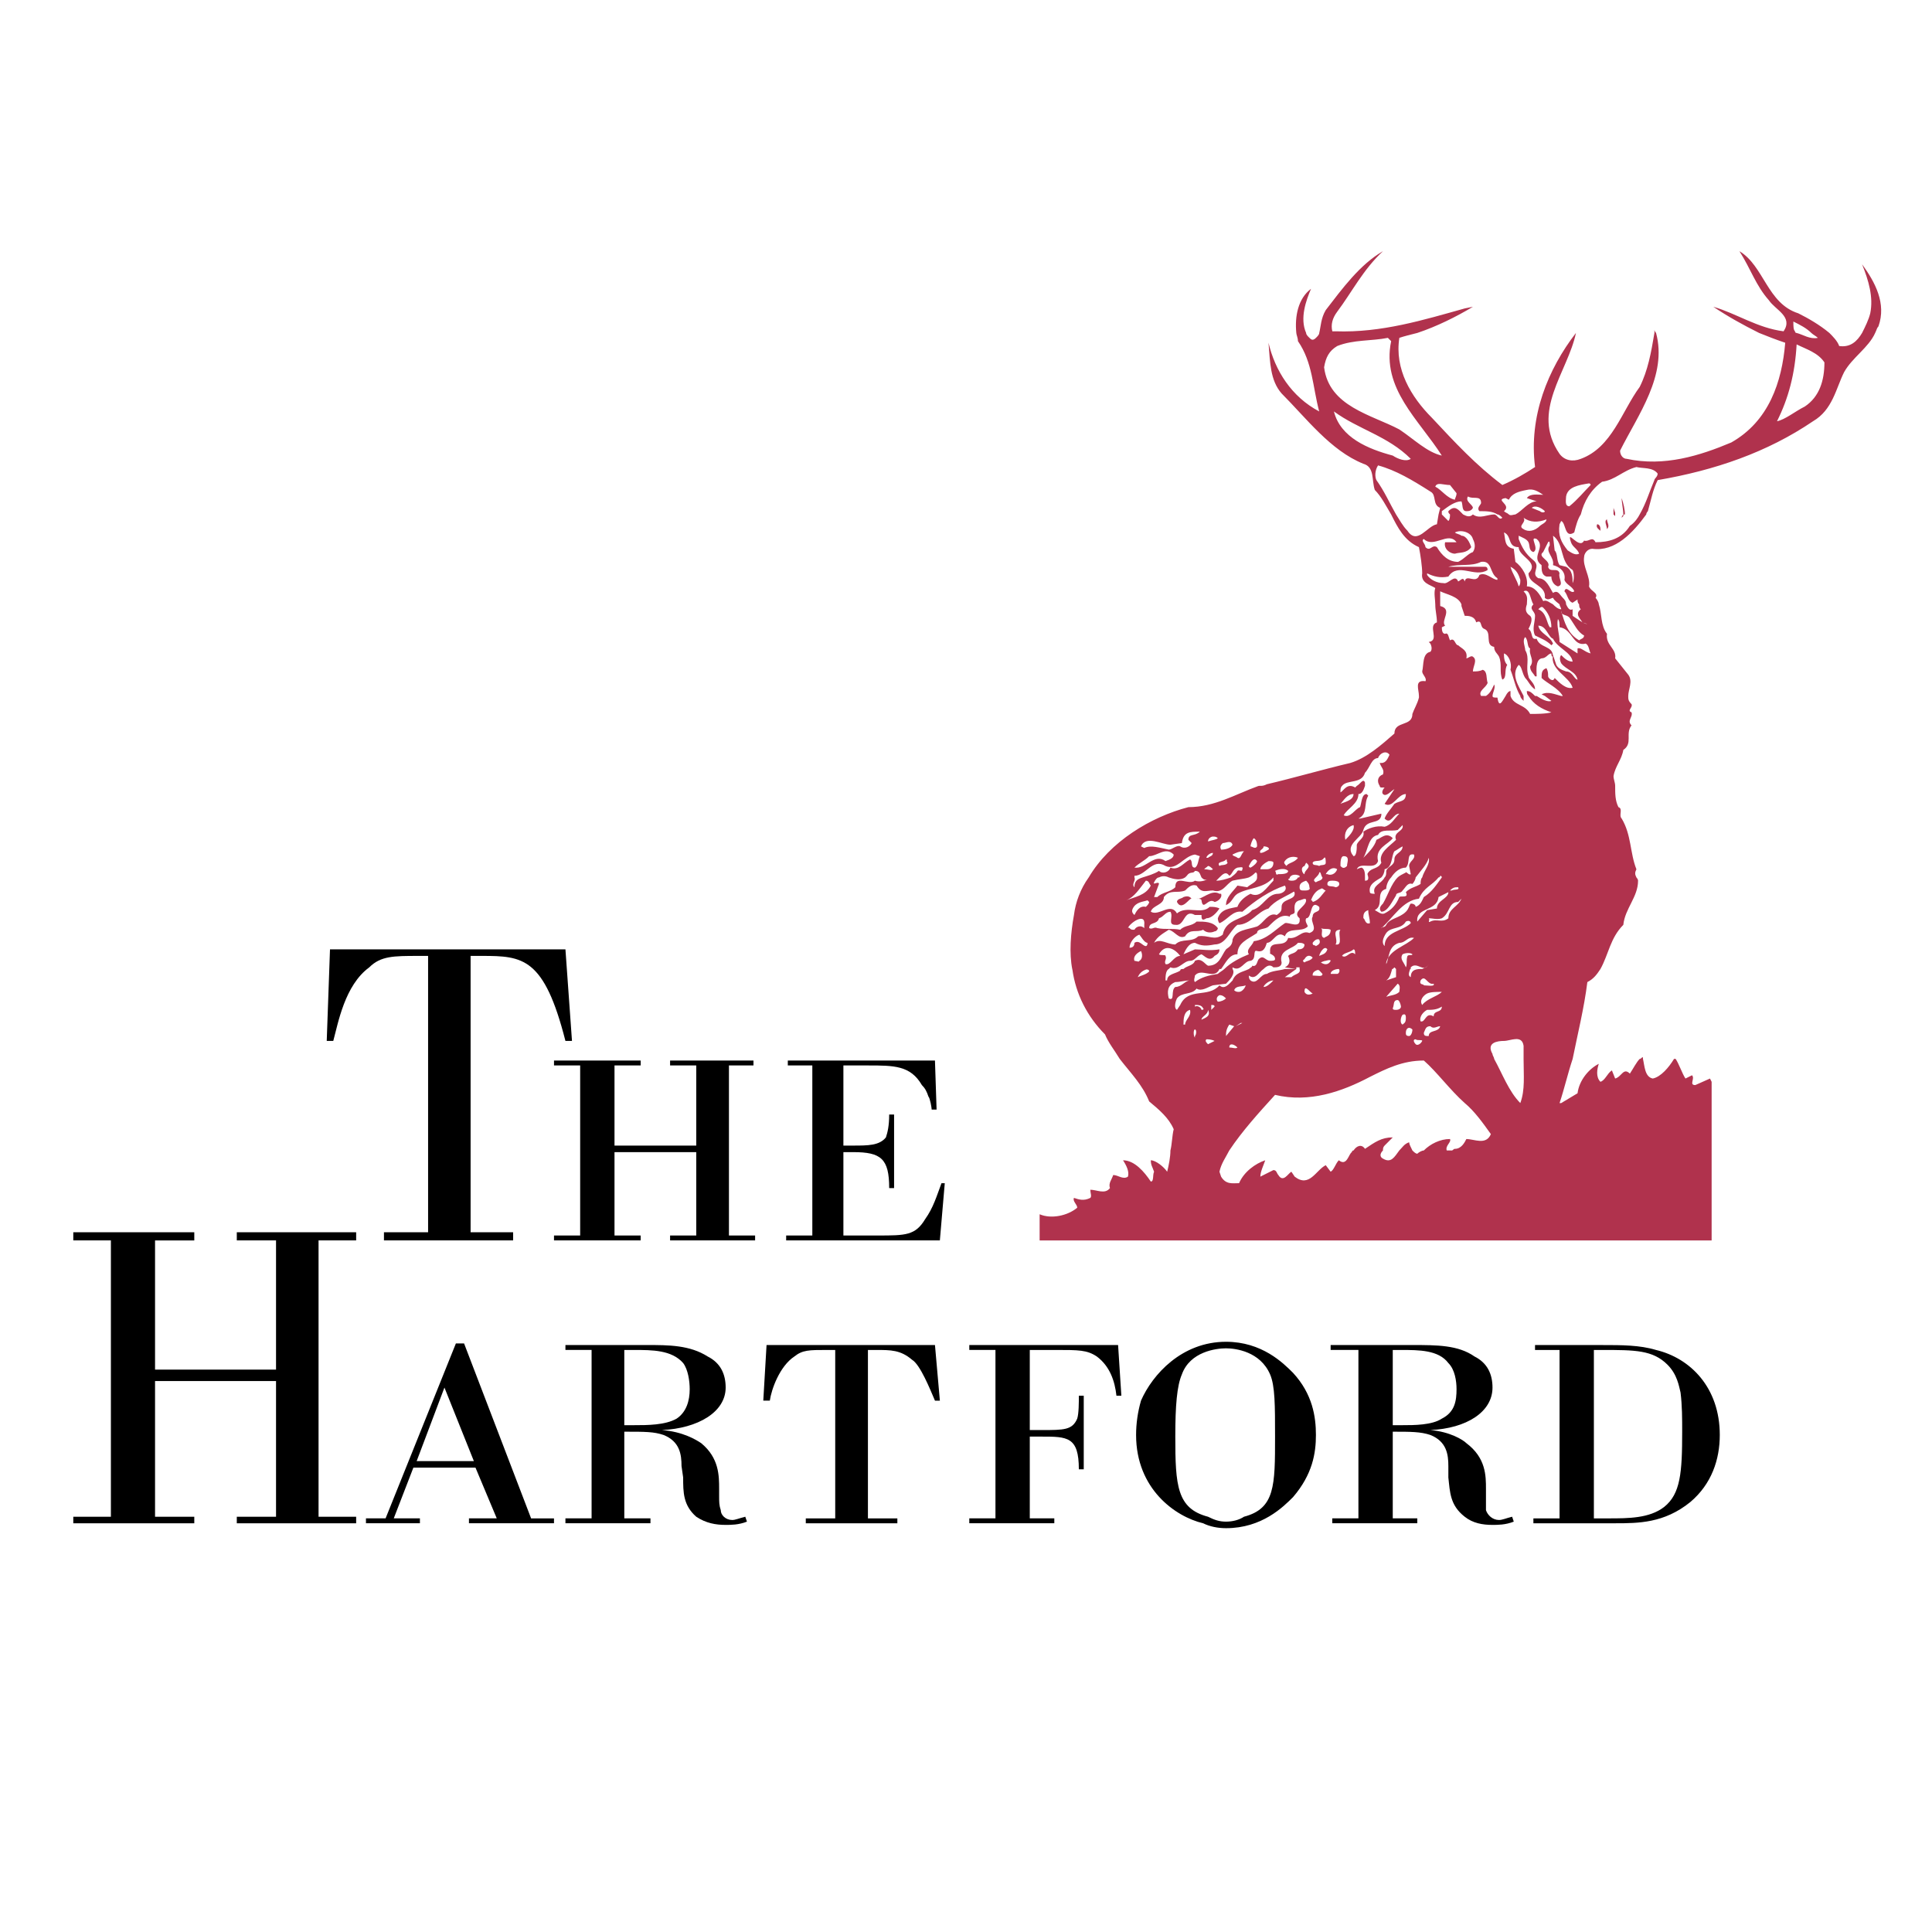 <?xml version="1.0" encoding="utf-8"?>
<!-- Generator: Adobe Illustrator 13.0.0, SVG Export Plug-In . SVG Version: 6.00 Build 14948)  -->
<!DOCTYPE svg PUBLIC "-//W3C//DTD SVG 1.0//EN" "http://www.w3.org/TR/2001/REC-SVG-20010904/DTD/svg10.dtd">
<svg version="1.0" id="Layer_1" xmlns="http://www.w3.org/2000/svg" xmlns:xlink="http://www.w3.org/1999/xlink" x="0px" y="0px"
	 width="192.756px" height="192.756px" viewBox="0 0 192.756 192.756" enable-background="new 0 0 192.756 192.756"
	 xml:space="preserve">
<g>
	<polygon fill-rule="evenodd" clip-rule="evenodd" fill="#FFFFFF" points="0,0 192.756,0 192.756,192.756 0,192.756 0,0 	"/>
	<path fill-rule="evenodd" clip-rule="evenodd" d="M94.26,118.047h-0.327c-0.489,1.305-0.815,2.445-1.631,3.588
		c-0.979,1.631-1.958,1.631-4.731,1.631h-3.425v-8.318h0.979c2.773,0,3.589,0.652,3.589,3.588h0.489v-7.34h-0.489
		c0,1.141-0.163,1.795-0.327,2.283c-0.652,0.816-1.794,0.816-3.262,0.816h-0.979v-7.994h2.447c2.61,0,4.241,0,5.383,1.957
		c0.327,0.326,0.49,0.652,0.653,1.143c0.163,0.162,0.326,1.141,0.326,1.305h0.489l-0.163-4.895H78.6v0.49h2.446v16.965h-2.61v0.49
		h15.334L94.26,118.047L94.26,118.047z M75.337,123.756v-0.49h-2.61v-16.965h2.447v-0.49h-8.319v0.49h2.61v7.994h-8.156v-7.994h2.61
		v-0.49h-8.646v0.49h2.61v16.965h-2.61v0.49h8.646v-0.49h-2.61v-8.318h8.156v8.318h-2.61v0.49H75.337L75.337,123.756z
		 M57.067,103.854l-0.653-9.135h-23.49l-0.326,9.135h0.652c0.489-1.793,1.142-5.547,3.589-7.34c1.142-1.142,2.447-1.142,4.893-1.142
		h0.979v27.568h-4.404v0.816h12.887v-0.816h-4.242V95.371h1.142c4.079,0,6.199,0.163,8.319,8.482H57.067L57.067,103.854z"/>
	<path fill-rule="evenodd" clip-rule="evenodd" d="M93.771,139.742l-0.489-5.547H76.479l-0.326,5.547h0.652
		c0.163-1.143,0.979-3.426,2.447-4.404c0.815-0.652,1.468-0.652,3.263-0.652h0.815v16.803h-2.936v0.488h9.135v-0.488h-2.936v-16.803
		h0.815c1.468,0,2.446,0,3.589,0.979c0.815,0.488,1.794,2.936,2.284,4.078H93.771L93.771,139.742z M74.522,151.814l-0.164-0.49
		c-0.652,0.164-0.979,0.326-1.305,0.326c-0.652,0-1.142-0.488-1.142-0.979c-0.163-0.49-0.163-0.816-0.163-1.469v-0.652
		c0-1.305,0-3.1-1.794-4.568c-0.49-0.326-1.794-1.141-3.916-1.305c3.589-0.162,6.362-1.793,6.362-4.24
		c0-1.307-0.489-2.447-1.794-3.1c-1.794-1.143-3.915-1.143-6.036-1.143h-8.156v0.49h2.61v16.803h-2.61v0.488h8.483v-0.488h-2.61
		v-8.646c2.12,0,2.936,0,3.915,0.326c1.631,0.652,1.794,1.957,1.794,3.1l0.163,1.141c0,1.469,0,2.773,1.305,3.916
		c0.979,0.652,1.958,0.816,2.937,0.816C72.89,152.141,73.706,152.141,74.522,151.814L74.522,151.814z M55.272,151.977v-0.488h-2.284
		L46.3,134.033h-0.815l-7.015,17.455h-1.958v0.488h5.383v-0.488h-2.61l1.957-5.059h6.199l2.121,5.059h-2.774v0.488H55.272
		L55.272,151.977z M35.534,151.977v-0.652h-3.752v-27.568h3.752v-0.816H23.625v0.816h3.915v12.887H15.469v-12.887h3.915v-0.816
		H7.312v0.816h3.752v27.568H7.312v0.652h12.072v-0.652h-3.915v-13.539h12.071v13.539h-3.915v0.652H35.534L35.534,151.977z
		 M68.812,138.6c0,1.143-0.326,2.285-1.305,2.938c-1.142,0.652-2.937,0.652-4.242,0.652h-0.979v-7.504h0.979
		c1.794,0,3.752,0,4.894,1.305C68.648,136.643,68.812,137.785,68.812,138.6L68.812,138.6z M47.279,145.777h-5.71l2.773-7.34
		L47.279,145.777L47.279,145.777z"/>
	<path fill-rule="evenodd" clip-rule="evenodd" d="M171.583,143.168c0-4.73-2.937-7.668-6.362-8.482
		c-1.631-0.49-3.426-0.49-5.383-0.49h-6.688v0.49h2.447v16.803h-2.61v0.488h8.156c2.284,0,4.895,0,7.504-2.121
		C170.768,148.062,171.583,145.615,171.583,143.168L171.583,143.168z M151.029,151.814l-0.164-0.49
		c-0.652,0.164-0.979,0.326-1.305,0.326c-0.652,0-1.143-0.488-1.305-0.979c0-0.49,0-0.816,0-1.469v-0.652c0-1.305,0-3.1-1.958-4.568
		c-0.326-0.326-1.631-1.141-3.589-1.305c3.589-0.162,6.199-1.793,6.199-4.24c0-1.307-0.49-2.447-1.794-3.1
		c-1.632-1.143-3.753-1.143-6.199-1.143h-8.156v0.49h2.772v16.803h-2.609v0.488h8.482v-0.488h-2.447v-8.646
		c1.795,0,2.773,0,3.752,0.326c1.632,0.652,1.795,1.957,1.795,3.1v1.141c0.163,1.469,0.163,2.773,1.631,3.916
		c0.815,0.652,1.794,0.816,2.773,0.816C149.397,152.141,150.213,152.141,151.029,151.814L151.029,151.814z M131.29,143.168
		c0-1.795-0.326-4.078-2.283-6.199c-0.979-0.979-3.1-3.1-6.688-3.1c-4.404,0-7.341,3.262-8.482,5.873
		c-0.327,1.143-0.489,2.283-0.489,3.426c0,5.383,3.914,8.156,6.688,8.809c0.652,0.326,1.469,0.49,2.284,0.49
		c3.589,0,5.709-2.121,6.688-3.1C130.964,147.084,131.29,144.963,131.29,143.168L131.29,143.168z M111.878,139.252l-0.326-5.057
		H96.707v0.49h2.61v16.803h-2.61v0.488h8.482v-0.488h-2.447v-8.158h1.143c2.609,0,3.752,0,3.752,3.264h0.489v-7.342h-0.489
		c0,0.652,0,1.795-0.163,2.285c-0.489,1.141-1.306,1.141-3.589,1.141h-1.143v-7.992h2.61c2.284,0,3.1,0,4.078,0.652
		c1.306,0.979,1.795,2.447,1.958,3.914H111.878L111.878,139.252z M167.831,142.842c0,4.078-0.163,6.199-1.794,7.504
		c-1.469,1.143-3.59,1.143-5.547,1.143h-1.469v-16.803h0.816c3.263,0,5.057,0,6.525,1.467c0.979,0.979,1.142,2.121,1.305,2.773
		C167.831,140.232,167.831,141.537,167.831,142.842L167.831,142.842z M145.319,138.6c0,1.143-0.163,2.285-1.469,2.938
		c-0.979,0.652-2.772,0.652-3.915,0.652h-0.979v-7.504h0.816c1.794,0,3.751,0,4.73,1.305
		C145.156,136.643,145.319,137.785,145.319,138.6L145.319,138.6z M127.212,143.33c0,4.895,0,7.178-3.1,7.994
		c-0.489,0.326-1.142,0.49-1.794,0.49s-1.142-0.164-1.795-0.49c-3.099-0.816-3.263-3.1-3.263-7.994c0-3.098,0.164-5.057,0.653-6.199
		c0.815-2.283,3.425-2.609,4.404-2.609c0.979,0,3.426,0.326,4.404,2.609C127.212,138.273,127.212,140.232,127.212,143.33
		L127.212,143.33z"/>
	<path fill-rule="evenodd" clip-rule="evenodd" fill="#B0324D" d="M114.368,96.72c0.163,0,0.283,0.042,0.283,0.206
		c-0.327,0.326-0.815,0.402-1.143,0.566C113.673,97.166,113.879,96.883,114.368,96.72L114.368,96.72z M130.312,33.219
		c-0.652-1.468,0-3.263,0.49-4.405c-1.306,0.979-1.632,2.773-1.469,4.405c0,0.163,0.163,0.489,0.163,0.816
		c1.468,2.121,1.468,4.567,2.12,7.014l0,0c-2.773-1.468-4.404-4.078-5.057-6.851c0.163,1.958,0.163,3.751,1.306,5.057
		c2.446,2.447,4.894,5.709,8.156,7.015c1.142,0.326,0.815,1.631,1.142,2.61c0.652,0.652,1.142,1.631,1.631,2.446
		c0.652,1.305,1.306,2.61,2.773,3.263c0.163,0.816,0.326,1.958,0.326,2.61c-0.163,0.979,0.815,1.142,1.305,1.468
		c-0.162,0.49,0,1.142,0,1.631c0,0.653,0.163,1.142,0.163,1.794c-0.979,0.326,0.326,1.794-0.815,1.958l0.163,0.163
		c0.163,0.326,0.163,0.652,0,0.816c-0.815,0.163-0.652,1.305-0.815,1.958c0,0.326,0.489,0.652,0.326,0.978
		c-1.142-0.163-0.652,0.816-0.652,1.468v0.164c-0.163,0.651-0.489,1.141-0.652,1.631c0,1.305-1.795,0.653-1.795,1.958
		c-1.305,1.142-2.772,2.447-4.404,2.937c-2.772,0.652-5.546,1.468-8.319,2.121c-0.226,0.112-0.376,0.149-0.555,0.16
		c-0.102,0.004-0.219-0.011-0.314,0.022c-2.264,0.817-4.372,2.102-6.961,2.102c-3.752,0.979-7.83,3.426-9.95,7.015
		c-0.816,1.142-1.306,2.447-1.469,3.752c-0.326,1.794-0.489,3.796-0.163,5.428h0.006c0.335,2.43,1.473,4.697,3.256,6.48
		c0.327,0.816,0.979,1.631,1.469,2.447c1.142,1.469,2.284,2.609,2.937,4.24c0.979,0.816,1.957,1.633,2.447,2.773
		c-0.164,0.652-0.164,1.469-0.327,2.121c0,0.652-0.163,1.469-0.326,2.121c-0.326-0.49-1.142-1.143-1.631-1.143
		c0,0.49,0.163,0.652,0.326,1.143c-0.163,0.326,0,0.979-0.326,0.979c-0.652-0.979-1.632-2.121-2.773-2.121
		c0.326,0.49,0.652,1.143,0.489,1.633c-0.489,0.326-0.979-0.164-1.468-0.164c-0.163,0.49-0.489,0.816-0.326,1.305
		c-0.49,0.652-1.306,0.164-1.958,0.164c0,0.324,0.163,0.652,0,0.814c-0.652,0.326-1.142,0.164-1.631,0
		c-0.163,0.326,0.326,0.652,0.326,0.979c-0.979,0.816-2.609,1.143-3.752,0.654c0,0.814,0,1.793,0,2.609h67.046v-8.973v-6.852
		l-0.164-0.326l-1.467,0.652c-0.653,0,0-0.652-0.327-0.979l-0.652,0.326c-0.326-0.488-0.652-1.469-0.979-1.957h-0.163
		c-0.49,0.814-1.306,1.795-2.121,1.957c-0.815-0.162-0.815-1.305-0.979-1.957v-0.164c-0.158,0-0.164,0.154-0.313,0.164h-0.013
		c-0.326,0.326-0.652,0.979-0.979,1.469c-0.653-0.654-0.816,0.326-1.469,0.488l-0.326-0.814c-0.489,0.326-0.652,0.979-1.142,1.141
		c-0.489-0.488-0.326-1.305-0.163-1.795c-0.979,0.49-1.958,1.633-2.121,2.938l-1.631,0.979h-0.163
		c0.489-1.469,0.815-2.936,1.305-4.404c0.489-2.447,1.142-5.057,1.468-7.668c0.652-0.326,0.979-0.814,1.306-1.304
		c0.815-1.468,0.979-3.1,2.283-4.405c0.163-1.631,1.469-2.773,1.469-4.404c0-0.164-0.163-0.326-0.163-0.326
		c-0.163-0.327-0.163-0.489,0-0.816c-0.652-1.631-0.49-3.425-1.469-5.057c-0.326-0.326,0.163-0.979-0.326-1.142
		c-0.326-0.652-0.326-1.305-0.326-2.121c0-0.326-0.163-0.652-0.163-0.979c0.163-0.979,0.815-1.631,0.979-2.61
		c0.979-0.653,0.163-1.631,0.815-2.447c-0.488-0.489,0.164-0.815,0-1.305c-0.488-0.163,0.164-0.489,0-0.816
		c-0.326-0.325-0.326-0.489-0.326-0.815c0-0.652,0.49-1.468,0-2.121l-1.305-1.631c0.163-0.979-0.979-1.305-0.815-2.447
		c-0.652-0.816-0.489-1.958-0.815-2.937c0-0.163-0.163-0.489-0.326-0.653c0.326-0.489-0.49-0.652-0.652-1.141
		c0.162-0.979-0.653-1.958-0.49-2.937c0-0.327,0.326-0.816,0.816-0.816c2.283,0.327,4.078-1.631,5.383-3.426
		c0-0.163,0.163-0.326,0.163-0.326c0.326-1.142,0.489-2.121,0.979-3.1c5.71-0.978,10.931-2.773,15.498-5.873
		c1.957-1.142,2.283-3.263,3.099-4.894c0.815-1.468,2.447-2.447,3.1-3.915c0.163-0.326,0.163-0.49,0.326-0.653
		c0.816-2.284-0.326-4.404-1.631-6.199c0.652,1.631,1.142,3.263,0.815,4.894c-0.163,0.652-0.489,1.305-0.815,1.958
		c-0.489,0.816-1.143,1.468-2.284,1.305c-0.163-0.489-0.652-0.978-0.979-1.305c-0.979-0.815-2.12-1.468-3.1-1.958
		c-3.099-0.979-3.426-4.731-5.873-6.199c1.143,1.794,1.632,3.426,2.937,4.894c0.653,0.979,2.447,1.631,1.469,3.099
		c-2.61-0.326-4.731-1.794-7.015-2.447c1.468,0.979,2.937,1.795,4.567,2.61c0.816,0.327,1.632,0.652,2.61,0.979
		c-0.326,3.915-1.632,7.83-5.384,9.95c-3.099,1.305-6.688,2.447-10.439,1.631c-0.327,0-0.653-0.326-0.653-0.815
		c1.795-3.588,4.731-7.503,3.589-11.745c-0.163-0.164-0.163-0.326-0.163-0.326s0,0.163,0,0.326
		c-0.326,1.958-0.652,3.752-1.468,5.383c-1.795,2.446-2.773,6.036-5.873,7.177c-0.815,0.327-1.631,0.164-2.12-0.489
		c-2.937-4.242,0.815-8.156,1.632-12.071c-2.774,3.589-4.731,8.319-4.079,13.376c-0.979,0.652-2.12,1.305-3.263,1.794
		c-2.609-1.958-4.73-4.242-7.015-6.688c-2.12-2.121-3.752-4.894-3.263-7.993c0.49-0.163,1.143-0.327,1.795-0.489
		c1.957-0.653,3.915-1.631,5.546-2.61l-0.815,0.164c-4.078,1.141-8.319,2.447-12.887,2.283h-0.326c-0.163-0.652,0-1.305,0.489-1.957
		c1.468-1.958,2.61-4.242,4.567-6.036c-2.284,1.305-4.078,3.752-5.71,5.873c-0.489,0.816-0.489,1.631-0.652,2.284
		c0,0.163-0.163,0.327-0.326,0.489c-0.326,0.327-0.488,0.163-0.652,0C130.475,33.546,130.312,33.382,130.312,33.219L130.312,33.219z
		 M179.087,33.056c-0.163-0.163-0.163-0.489-0.163-0.978c0.652,0.326,1.305,0.652,1.794,1.142c0.164,0.163,0.49,0.327,0.653,0.489
		c-0.816,0.163-1.469-0.327-2.121-0.489h-0.002h-0.005C179.152,33.219,179.087,33.148,179.087,33.056L179.087,33.056z
		 M139.283,51.326c-0.652-1.142-1.142-2.284-1.957-3.426c-0.163-0.326-0.163-0.978,0.163-1.468c1.794,0.49,3.426,1.468,5.22,2.61
		c0.652,0.325,0.163,1.306,0.979,1.631l-0.163,0.652l-0.163,0.979c-0.979,0.163-1.957,2.121-2.936,0.653
		C139.936,52.468,139.609,51.816,139.283,51.326L139.283,51.326z M143.851,51.326c0-0.163,0-0.163,0-0.326
		c0.653-0.489,1.306-0.979,1.958-0.979c0.163,0.327,0,0.979,0.489,0.979c0.163,0,0.489,0,0.652-0.327
		c0-0.326-0.815-0.652-0.489-1.142c0.489,0.327,1.306-0.165,1.306,0.653c0,0.164-0.489,0.489-0.163,0.816
		c0.652,0,1.305,0,1.794,0.326c0.163,0,0.326,0.163,0.489,0.326c-0.326,0.327-0.489-0.326-0.815-0.326c-0.653,0-1.468,0.49-2.121,0
		c-0.326,0.326-0.652,0.163-0.979,0c-0.489-0.489-0.815-0.978-1.468-0.326c0,0.163,0,0.163,0.163,0.326c0,0.163,0,0.49-0.163,0.653
		C144.341,51.816,144.015,51.489,143.851,51.326L143.851,51.326z M150.539,51.326c-0.162-0.163-0.326-0.163-0.489-0.326
		c0.815-0.652-0.979-1.142,0.163-1.306l0.326,0.164c0.326-0.653,0.979-0.816,1.795-0.979c0.652-0.164,1.142,0.163,1.631,0.487
		c-0.489,0-1.305-0.162-1.631,0.328l0.979,0.327c-0.815,0-1.468,0.979-2.12,1.305C151.029,51.326,150.702,51.489,150.539,51.326
		L150.539,51.326z M157.717,51.326c0.326-1.305,0.979-2.446,2.121-3.262c1.305-0.164,2.12-1.142,3.426-1.468
		c0.652,0.163,1.631,0,2.12,0.652c0,0.326-0.326,0.49-0.326,0.652c-0.489,1.142-0.815,2.284-1.468,3.426
		c-0.163,0.326-0.489,0.815-0.979,1.142c-0.816,1.305-2.121,1.631-3.426,1.631c-0.326-0.653-0.652,0-1.143-0.164
		c-0.489,0.979-1.794-1.305-1.305,0.164c0.163,0.489,0.652,0.652,0.815,1.142c-0.325,0.164-0.652,0-1.142-0.326
		c-0.652-0.815-0.979-1.468-0.815-2.61l0.163-0.326c0.489,0.163,0.326,1.794,1.305,1.142
		C157.229,52.468,157.391,51.816,157.717,51.326L157.717,51.326z M161.143,51.326v-0.163l-0.163-0.489v0.652l0.163,0.163V51.326
		L161.143,51.326z M162.121,51.326c0-0.489-0.163-1.142-0.326-1.631c0,0.49,0.163,1.142,0.163,1.631c0,0-0.163,0.163-0.163,0.326
		l0.163-0.163C161.958,51.326,161.958,51.326,162.121,51.326L162.121,51.326z M182.023,36.156c0,1.794-0.489,3.425-1.958,4.404
		c-0.979,0.489-1.957,1.305-2.773,1.468c1.143-2.284,1.795-4.731,1.958-7.667C180.229,34.851,181.371,35.177,182.023,36.156
		L182.023,36.156z M158.695,48.39c-0.652,0.652-1.305,1.468-2.12,2.121c-0.489,0-0.326-0.653-0.326-0.979
		c0.163-0.979,1.305-1.142,2.284-1.305C158.533,48.227,158.695,48.227,158.695,48.39L158.695,48.39z M154.129,51
		c0,0.163-0.326,0.163-0.49,0l-0.815-0.327C153.149,50.348,153.803,50.674,154.129,51L154.129,51z M143.851,45.454
		c-1.468-0.326-2.772-1.631-4.241-2.61c-2.772-1.468-7.014-2.284-7.504-6.199c0.163-0.979,0.49-1.631,1.306-2.121
		c1.631-0.652,3.426-0.489,5.057-0.815l0.326,0.327C137.815,38.765,141.567,41.865,143.851,45.454L143.851,45.454z M145.319,49.206
		c0,0.326-0.163,0.489-0.163,0.653c-0.815-0.164-1.306-0.979-1.958-1.305c0.163-0.489,0.816-0.163,1.469-0.163L145.319,49.206
		L145.319,49.206z M140.752,45.78c-0.489,0.327-1.306,0-1.795-0.326c-2.446-0.652-5.22-1.794-5.872-4.405
		C135.531,42.844,138.468,43.496,140.752,45.78L140.752,45.78z M160.979,50.674v-0.326V50.674L160.979,50.674z M143.688,60.298
		v-1.305c0.653,0.326,1.795,0.489,2.121,1.305v0.163l0.326,0.979c0.326,0,0.979,0,1.143,0.652c0.651-0.326,0.326,0.489,0.815,0.653
		c0.815,0.326,0,1.631,0.979,1.794c0,0.49,0.326,0.653,0.489,0.979c0.326,0.816,0,1.469,0.326,2.284
		c0.49-0.164,0.163-0.979,0.49-1.468c-0.327-0.327-0.327-0.816-0.327-1.142c0.489,0.163,0.815,0.979,0.652,1.631
		c0.327,0.815,0.49,1.794,0.979,2.61c0,0.164,0.164,0.326,0.327,0.49c0-0.164,0-0.327,0-0.49c-0.489-0.979-1.306-2.121-0.489-3.099
		c0.326,0.163,0.326,0.815,0.652,1.305c0.326,0.326,0.489,0.816,0.979,1.142c0-0.652-0.652-0.979-0.652-1.305
		c-0.326-0.979,0.163-1.794-0.326-2.61c0-0.326-0.326-0.979,0-1.305c0.326,0.326,0.163,0.979,0.489,1.142
		c-0.163,0.653,0.489,1.142,0,1.795c0,0.49,0.326,0.652,0.489,0.979h0.163c0-0.489-0.163-1.631,0.49-1.794
		c0.488,0,0.651-0.489,0.979-0.489c0,0.163,0,0.326,0.163,0.326c0-1.142-1.306-0.816-1.632-1.794
		c-0.652,0.163-0.326-0.652-0.815-0.979c0.163-0.327,0.489-0.979,0.163-1.305c-0.489-0.326-0.489-0.653-0.326-1.142
		c0-0.489,0.163-0.815-0.326-1.305c0.652-0.327,0.652,0.815,0.979,1.305c-0.489,0.489,0.163,0.653,0.163,1.142
		c0,0.652-0.326,1.305,0,1.958c0.653,0.326,1.142,0.489,1.632,0.979l0.163-0.163c-0.327-0.815-1.306-0.979-1.469-1.794
		c0.815,0,0.979,1.142,1.469,1.305c0.489,0.979,1.794,1.305,1.957,2.283c-0.489,0-0.815-0.326-1.142-0.652
		c-0.163,0.163-0.163,0.489,0,0.815c0.489,0.653,1.469,0.816,1.631,1.632c-0.326,0-0.489-0.815-1.142-0.815
		c-0.489-0.164-0.815-0.327-0.979-0.653l-0.326-0.979c-0.327,1.468,1.631,2.121,1.957,3.262c-0.652,0.164-1.305-0.489-1.794-0.979
		c-0.163,0.49-0.653,0-0.653-0.163c0-0.326,0-0.489-0.163-0.815c-0.488,0.163-0.488,0.489-0.488,0.979
		c0.488,0.49,1.631,0.979,2.12,1.794c-0.041,0-0.081,0-0.163,0c-0.652-0.163-1.306-0.489-1.957-0.163l0.326,0.163l0.652,0.49
		c-0.327,0.162-0.979-0.164-1.469-0.49c0,0,0,0-0.163,0c-0.326-0.326-0.489-0.489-0.815-0.489c0,0.163,0,0.326,0.163,0.489
		c0.489,0.815,1.306,1.305,2.284,1.631c-0.49,0.163-1.632,0.163-2.121,0.163c-0.489-0.979-1.631-0.815-1.958-1.794
		c0-0.163,0-0.326,0-0.489c-0.163,0-0.325,0.163-0.489,0.489c-0.326,0.49-0.652,1.305-0.815,0.164c-0.326,0-0.489,0-0.489-0.164
		c0-0.326,0.326-0.816,0.163-1.142c-0.163,0.326-0.326,0.816-0.815,1.142c-0.163,0-0.327,0-0.489,0
		c-0.327-0.489,0.489-0.816,0.651-1.305c-0.162-0.49,0-1.142-0.489-1.305c-0.325,0.164-0.651,0.164-0.979,0.164
		c0-0.49,0.489-1.143,0-1.469c-0.163-0.163-0.489,0.163-0.652,0.163c0.163-0.816-0.489-0.979-0.815-1.305
		c-0.326,0-0.326-0.815-0.815-0.49c-0.163-0.326-0.163-0.815-0.489-0.652c-0.327,0-0.327-0.489-0.327-0.653l0.327-0.163
		c-0.49-0.489,0.815-1.631-0.49-1.958V60.298L143.688,60.298z M154.944,60.298c-0.327-0.163-0.653-0.489-0.979-0.326
		c-0.326-0.652-0.815-1.468-1.631-1.468c0.163-0.979-0.489-1.958-1.142-2.447l-0.163-1.305c-0.979-0.163-0.816-0.979-0.979-1.631
		c0.815,0.326,0.327,1.468,1.469,1.468c0,0.979,2.12,1.468,0.979,2.61c0,1.142,1.794,1.142,1.632,2.446c0.325,0.327,0.652,0,0.815,0
		c0.163,0.327,0.489,0.49,0.652,0.653c0,0.163,0.163,0.327,0.163,0.489C155.434,60.788,155.107,60.461,154.944,60.298
		L154.944,60.298z M156.249,60.298c0-0.326-0.163-0.489-0.326-0.653c-0.326-0.326-0.489-0.815-0.979-0.489
		c-0.327-0.49-0.653-1.468-1.469-1.468c-0.815-0.489,0.327-1.142-0.489-1.794c-0.815-0.653-1.142-1.305-1.468-2.121v-0.326
		c0.326,0.164,0.815,0.326,0.979,0.653c0.163,0.326,0,0.815,0.489,0.979c0.652-0.327-0.489-1.632,0.326-1.306
		c0.979,0.816-0.652,1.795,0.49,2.61c0,0.489,0,0.979,0.488,1.142c0.163,0,0.326,0,0.49,0c0,0.326,0.163,0.815,0.652,0.979
		c0.652-0.164,0-0.816,0.163-1.305c-0.163-0.653-0.979,0-1.143-0.653c0.327-0.652-1.142-0.979-0.489-1.468l0.489-0.979
		c0.163-0.164,0.163,0,0.163,0.326c-0.488,0.653,0.49,1.142,0.327,1.958c0.652,0.163,1.305,0.653,1.142,1.468
		c0.163,0.49,0.815,0.653,0.979,1.143c-0.326,0.326-0.815-0.653-0.979,0c0.326,0.326,0.326,0.979,0.815,1.142l0.489-0.326
		c0,0.163,0,0.326,0.163,0.489c0,0.163,0,0.327,0.163,0.489c-0.652,0.49,0,0.979,0.163,1.305l0.489,0.164
		c-0.326,0-0.979-0.489-1.468-0.816c0-0.163,0-0.489,0-0.653C156.575,60.951,156.412,60.625,156.249,60.298L156.249,60.298z
		 M154.291,51.816c0,0.326-0.488,0.489-0.652,0.652c-0.489,0.49-1.142,0.652-1.631,0.326c-0.652-0.326,0.326-0.653,0-1.142
		C152.66,52.142,153.476,52.142,154.291,51.816L154.291,51.816z M156.901,58.178c0-0.489,0-1.305-0.652-1.631l-0.652-0.163
		c-0.326-0.489-0.163-1.142-0.489-1.468l-0.163-1.468c1.142,0.816,0.652,2.61,1.957,3.426
		C157.064,57.199,157.064,57.851,156.901,58.178L156.901,58.178z M151.681,57.851c0,0.327,0,0.49-0.162,0.653
		c-0.163-0.653-0.653-1.305-0.816-1.958C151.355,56.873,151.519,57.362,151.681,57.851L151.681,57.851z M146.95,55.079
		c-0.489,0.163-0.815,0.652-1.468,0.979c-0.979,0-1.632-0.652-2.121-1.468c-0.489-0.326-0.652,0.49-1.142,0
		c0-0.326-0.489-0.653-0.163-0.816c0.979,0.979,2.447-0.815,3.263,0.327h-1.142c-0.163,0.652,0.489,1.142,0.979,1.142
		c0.489-0.163,1.142,0,1.631-0.652c-0.163-0.489-0.489-1.142-0.979-1.142c-0.163-0.163-0.489-0.163-0.652-0.326
		c0.652-0.326,1.631,0,1.794,0.652C147.114,54.1,147.277,54.589,146.95,55.079L146.95,55.079z M149.397,57.851
		c-0.489,0-1.142-0.815-1.794-0.489c-0.326,0.979-1.306-0.163-1.469,0.652c-0.163-0.489-0.326-0.164-0.652,0
		c-0.326-0.815-0.979,0.326-1.468,0.163c-0.653,0-1.306-0.327-1.632-0.815v-0.163c0.653,0.326,1.305,0.489,2.121,0.326
		c0.979-1.468,2.61,0.163,3.914-0.653c0-0.326-0.162-0.326-0.325-0.326c-1.143,0-2.447,0-3.589,0c1.142-0.326,2.283,0,3.263-0.489
		c1.142-0.163,0.815,1.142,1.631,1.631V57.851L149.397,57.851z M160.327,52.794c0.326-0.326,0-0.653,0-0.979
		C160.001,51.979,160.327,52.468,160.327,52.794L160.327,52.794z M159.675,52.958v-0.164c0-0.326-0.163-0.489-0.326-0.489
		C159.186,52.631,159.512,52.794,159.675,52.958L159.675,52.958z M158.043,63.398c0,0.326-0.326,0.326-0.489,0.489
		c-1.142-0.652-1.468-1.794-1.794-2.936c0,0.489,0.489,0.326,0.815,0.652C157.064,62.256,157.391,63.072,158.043,63.398
		L158.043,63.398z M158.695,65.192c-0.652-0.163-0.979-0.653-1.305-0.49v0.49l-1.794-1.142c0-0.816-0.326-1.632-0.163-2.284
		c0.163,0.163,0.163,0.489,0.163,0.815c1.305,0.164,1.305,1.958,2.609,1.631C158.533,64.376,158.533,64.866,158.695,65.192
		L158.695,65.192z M154.781,62.582h-0.164c-0.326-0.489-0.326-1.468-1.142-1.794c0.163-0.163,0.327-0.326,0.489-0.163
		C154.454,61.114,154.781,61.767,154.781,62.582L154.781,62.582z M133.9,78.406c0.489-0.652,1.957-0.163,2.284-1.305
		c0.489-0.489,0.652-1.468,1.305-1.468c0.163-0.489,0.815-0.815,1.142-0.326c-0.163,0.326-0.326,0.816-0.815,0.816
		c0,0-0.326,0-0.163,0c0.163,0.489,0.489,0.652,0.326,1.142c-0.489,0.164-0.652,0.653-0.326,1.142c0,0,0,0.163,0.163,0.163h0.326
		c-0.163,0.163-0.326,0.489-0.163,0.652c0.326,0.327,0.815-0.326,1.142-0.489l-0.979,1.468c0.815,0.49,1.305-0.979,2.121-0.979
		c0,0.816-0.653,0.653-1.143,0.979c-0.326,0.49-0.815,0.979-0.979,1.468c0.652,0.653,0.815-0.49,1.468-0.49
		c-0.489,0.49-0.815,1.143-1.468,1.306c-0.815-0.163-1.631,0.163-2.12,0.489c0.163,0.652-0.49,0.815-0.653,1.305
		c0,0.327,0,1.142-0.326,1.142c-0.979-1.142,0.815-1.794,0.979-2.61c0.326-1.142,1.631-0.489,1.794-1.468v-0.164l-2.121,0.49h-0.163
		c0.979-0.49,0.49-1.468,0.979-2.284l-0.163-0.163c-0.49,0-0.49,0.816-0.653,1.305c-0.488,0.164-0.979,1.142-1.631,0.816
		c0.326-0.652,1.468-1.142,1.468-2.121c0.326,0,0.49-0.326,0.653-0.815c0,0,0-0.163,0-0.326c-0.163-0.489-0.49,0.163-0.816,0.326
		c-0.162,0.163-0.162,0.163-0.162,0.163c-0.816-0.489-1.143,0.326-1.469,0.489C133.737,78.732,133.737,78.569,133.9,78.406
		L133.9,78.406z M113.183,87.541v-0.163c1.142,0,1.795-1.794,3.1-0.979c1.143,0.489,1.795-0.979,2.937-1.142l0.489,0.164
		c-0.163,0.326-0.163,0.979-0.489,1.142c-0.489,0-0.163-0.653-0.489-0.816c-0.652,0.326-1.142,1.142-1.958,0.816
		c-0.163,0.489-0.815,0.652-1.142,0.326c-0.489,0.326-1.142,0.49-1.631,0.653c-0.49,0.163-0.816,0.326-0.816,0.979
		C112.856,88.193,113.347,87.867,113.183,87.541L113.183,87.541z M115.63,87.541c0.326-0.163,0.652-0.163,0.979,0
		c0.49,0.163,1.143,0.326,1.632,0l0.163-0.163c0.326-0.49,0.652-0.164,0.815-0.49c0.489,0,0.489,0.326,0.652,0.653
		c0.163,0.163,0.326,0.326,0.652,0.163c-0.326,0.164-0.815,0.327-1.305,0.164c-0.652,0.489-1.958-0.653-1.958,0.653
		c-0.489,0.489-1.305,0.489-1.794,0.979h-0.326l0.489-1.305c0-0.326-0.652,0.163-0.489-0.163
		C115.304,87.704,115.467,87.541,115.63,87.541L115.63,87.541z M121.666,87.541c0.326-0.327,0.652-0.653,0.979-0.163
		c0.326-0.164,0.326-0.653,0.815-0.815c0.163,0,0.652-0.164,0.489,0.163c0,0.327-0.326,0-0.489,0.163
		c-0.163,0.326-0.489,0.49-0.652,0.653c-0.489,0.163-0.979,0.326-1.469,0.326C121.503,87.704,121.503,87.704,121.666,87.541
		L121.666,87.541z M124.602,87.541c0.327-0.163,0.49-0.327,0.653-0.489c0.163,0,0.163,0.163,0.163,0.326v0.163
		c0,0.489-0.653,0.652-0.979,0.979l-0.979-0.164c-0.489,0.652-1.142,1.142-1.142,1.958c0.652-0.327,0.652-0.816,1.142-1.142
		c1.142-0.652,2.61-0.489,3.589-1.631v0.326c-0.652,0.653-1.305,1.795-2.284,1.305c-0.652,0.326-1.142,0.815-1.305,1.305
		c-0.652,0.164-1.631,0.164-1.957,1.142c0,0,0,0.326,0.163,0.49c0.815-0.327,1.305-1.306,2.283-1.143
		c1.306-1.142,2.773-2.12,4.242-2.61c0.326,0.49-0.326,0.816-0.653,0.816c-1.142,0-1.468,1.305-2.609,1.631
		c-0.816,0.979-2.61,0.816-2.937,2.447c-0.815,0.653-1.469,0-2.447,0.164c-0.652,0.653-1.631,0.163-2.284,0.815
		c-0.815,0-1.468-0.652-2.12-0.163c0.326-0.653,0.979-0.979,1.468-1.305c0.652,0.163,0.979,0.979,1.632,0.652
		c0.489-0.815,1.142-0.327,1.794-0.652c0.327,0.326,0.815,0.326,1.143,0.163c0.162,0,0.326-0.163,0.326-0.326
		c-0.49-0.653-1.306-0.653-2.121-0.653c-0.489,0.49-1.142,0.326-1.631,0.816c-0.816-0.163-1.469,0-2.284-0.163
		c-0.326-0.163-0.489,0.163-0.815,0c0-0.653,0.815-0.327,0.979-0.979c0.489-0.163,0.652-0.653,1.142-0.653
		c0.327,0.49-0.326,1.305,0.489,1.305c0.979,0.164,0.816-1.631,1.958-0.979c0.163,0,0.326,0,0.652,0c0,0.326,0,0.652,0.49,0.326
		c0.488,0,0.978-0.489,1.305-0.979c-0.327-0.164-0.653-0.164-0.979-0.164c-0.815,0.816-2.283-0.163-3.262,0.653
		c-0.653-1.142-1.795,0.326-2.61-0.164c0.163-0.652,1.305-0.652,1.305-1.468c0.652-0.815,1.306-0.326,2.121-0.652
		c0.326-0.326,0.652-0.653,1.142-0.49c0.489,0.816,0.979,0.49,1.631,0.49c0.979,0.326,1.306-0.653,1.958-0.979
		C123.623,87.704,124.112,87.704,124.602,87.541L124.602,87.541z M128.681,87.541c0.162-0.327,0.652-0.327,0.979-0.163
		c0,0.132-0.002,0.159-0.089,0.163h-0.021h-0.025h-0.027c-0.163,0.326-0.489,0.326-0.653,0.326c0,0-0.325,0-0.325-0.164
		C128.681,87.704,128.681,87.541,128.681,87.541L128.681,87.541z M131.29,87.541c0.163-0.163,0.326-0.327,0.326-0.489
		c0.163-0.164,0.163,0.326,0.327,0.489c0,0.326-0.49,0.326-0.653,0.489C130.964,87.867,131.127,87.704,131.29,87.541L131.29,87.541z
		 M136.185,87.541c0-0.327,0-0.816-0.327-0.979c-0.163,0-0.489,0.163-0.489,0.163c0.326-0.815,1.795,0.163,2.121-0.815
		c-0.326-1.305,0.979-1.631,1.468-2.284c-0.652-0.652-1.142,0-1.631,0.163c-0.163,0.653-0.815,1.305-1.305,1.794
		c0.489-0.816,0.489-2.121,1.468-2.284c0.326-0.653,1.305-0.326,1.957-0.49l0.489-0.489c0.164,0.652-0.979,0.652-0.652,1.468
		c-0.652,0.653-1.794,1.305-1.468,2.284c-0.326,0.652-0.979,0.49-1.305,0.979c-0.163,0.163,0,0.326,0,0.489
		c0,0.163,0,0.326-0.326,0.326C136.185,87.867,136.185,87.704,136.185,87.541L136.185,87.541z M137.815,87.541
		c0.163-0.163,0.326-0.489,0.326-0.816c0.815-0.163,0.652-1.305,0.979-1.794c0.326-0.163,0.489-0.326,0.815-0.489
		c0,0.652-0.815,0.652-0.815,1.305c0,0.652-0.652,0.652-0.815,1.142c0,0.326,0,0.49-0.163,0.653
		c-0.326,0.652-1.305,0.815-0.979,1.631c-0.163,0-0.489,0-0.489-0.164C136.511,88.193,137.326,87.867,137.815,87.541L137.815,87.541
		z M138.794,87.541c0.326-0.489,0.815-0.979,1.469-0.979c0.489-0.49,0-1.469,0.815-1.306c0.163,0.49-0.489,0.653-0.489,1.142
		l0.163,0.815c-0.163,0.164-0.489-0.326-0.489-0.163c-0.327,0.163-0.653,0.326-0.816,0.489c-0.652,0.652-0.979,1.794-1.468,2.61
		c-0.163,0.164-0.489,0.49-0.163,0.815c0.652,0,1.142-1.142,1.468-1.631c0-0.327,0.49-0.163,0.652-0.489
		c0.327-0.326,0.49-0.816,0.979-0.653c0.163-0.163,0.326-0.49,0.326-0.652c0.489-0.653,1.142-1.305,1.305-1.958
		c0.163,0.652-0.489,1.305-0.652,1.958c-0.163,0.163-0.163,0.489-0.163,0.652c-0.489,0.327-0.979,0.327-1.468,0.815
		c0.326,0.653-0.489,0.327-0.653,0.49c-0.326,0.816-0.815,1.305-1.468,1.631c-0.326,0.163-0.652-0.164-0.979-0.327
		c0.979-0.489,0-1.794,1.142-2.12C138.305,88.356,138.468,87.867,138.794,87.541L138.794,87.541z M143.524,87.541
		c0.163,0,0.163-0.163,0.163-0.163s0.163,0,0.163,0.163c-0.489,0.652-0.979,1.468-1.794,1.958c-0.163,0.326-0.326,0.816-0.815,0.979
		c0-0.163-0.163-0.326-0.489-0.326c-0.163,0.164-0.163,0.49-0.489,0.815c-0.653,0.653-1.632,0.653-1.958,1.305
		c-0.163,0.327-0.489,0.164-0.489,0.327c1.142-0.979,2.12-2.773,3.752-2.936C142.057,88.52,142.872,88.356,143.524,87.541
		L143.524,87.541z M135.042,79.221c0,0.653-0.979,0.816-1.305,0.979C134.063,79.874,134.39,79.221,135.042,79.221L135.042,79.221z
		 M135.042,82.321c0.164,0.489-0.489,1.142-0.815,1.468C134.063,83.136,134.39,82.484,135.042,82.321L135.042,82.321z
		 M134.39,86.399c-0.326,0.326-0.489,0.164-0.652,0c0-0.326,0-0.979,0.326-0.979C134.716,85.42,134.39,86.073,134.39,86.399
		L134.39,86.399z M133.411,86.725c-0.163,0.489-0.652,0.653-0.979,0.489c-0.163,0-0.163,0-0.163,0
		C132.432,86.888,132.922,86.399,133.411,86.725L133.411,86.725z M132.269,86.073c0,0.326-0.489,0.163-0.652,0.326
		c-0.326-0.163-0.652,0-0.652-0.326c0.163-0.326,0.815,0,1.142-0.489C132.269,85.42,132.269,85.91,132.269,86.073L132.269,86.073z
		 M130.312,86.073c0.652,0.49-0.163,0.652-0.163,1.142c-0.163,0-0.489-0.652,0-0.815L130.312,86.073L130.312,86.073z
		 M129.496,85.583c-0.326,0.489-0.979,0.489-1.142,0.815c-0.163-0.163-0.327-0.326-0.163-0.489
		C128.518,85.42,129.17,85.42,129.496,85.583L129.496,85.583z M126.56,84.768c-0.326,0.163-0.489,0.326-0.815,0.326
		c-0.164-0.326,0.326-0.326,0.326-0.652C126.396,84.442,126.723,84.605,126.56,84.768L126.56,84.768z M125.418,84.442
		c-0.163,0.326-0.489,0-0.653,0c0-0.164,0.164-0.653,0.327-0.816C125.418,83.789,125.418,84.278,125.418,84.442L125.418,84.442z
		 M128.518,86.888c0,0.326-0.652,0.326-0.979,0.326c-0.326,0.164-0.163-0.163-0.326-0.326
		C127.538,86.725,128.191,86.562,128.518,86.888L128.518,86.888z M127.049,86.073c0,0.49-0.326,0.652-0.652,0.652h-0.652
		c0-0.326,0.489-0.652,0.815-0.815C126.723,85.91,127.049,85.91,127.049,86.073L127.049,86.073z M125.418,85.91
		c0,0.163-0.326,0.489-0.653,0.653c0,0-0.163,0-0.163-0.164C124.765,86.073,125.092,85.42,125.418,85.91L125.418,85.91z
		 M124.112,84.931c-0.326,0.326-0.326,0.816-0.652,0.653c-0.163-0.163-0.489-0.163-0.489-0.327
		C123.297,85.094,123.623,84.931,124.112,84.931L124.112,84.931z M122.971,84.278c-0.163,0.327-0.652,0.489-1.142,0.489
		c-0.163-0.326,0-0.489,0.163-0.652C122.318,84.115,122.808,83.789,122.971,84.278L122.971,84.278z M121.503,83.626
		c-0.164,0.163-0.49,0.163-0.979,0.326c0-0.326,0.326-0.489,0.489-0.489C121.177,83.463,121.339,83.463,121.503,83.626
		L121.503,83.626z M122.481,86.073c-0.163,0.326-0.652,0.163-0.815,0.326c-0.327-0.489,0.489-0.326,0.652-0.652
		C122.481,85.747,122.318,85.91,122.481,86.073L122.481,86.073z M121.013,85.094c0,0.327-0.326,0.327-0.489,0.49h-0.162
		C120.361,85.42,120.687,85.094,121.013,85.094L121.013,85.094z M121.013,86.725c-0.163,0.163-0.489,0-0.815,0
		c-0.163,0,0.164-0.163,0.326-0.326C120.687,86.399,120.85,86.562,121.013,86.725L121.013,86.725z M119.708,82.974
		c-0.489,0.489-1.142,0.163-1.142,0.815l0.326,0.326c-0.163,0.327-0.652,0.652-1.142,0.327c-0.326-0.164-0.816,0.326-1.143,0.326
		c-0.815-0.163-1.794-0.489-2.446-0.163l-0.326-0.163c0.488-1.142,2.12-0.164,2.936-0.164l1.143-0.163
		C118.077,82.974,118.729,82.974,119.708,82.974L119.708,82.974z M117.099,85.257c0,0.327-0.327,0.49-0.816,0.653
		c-1.142-0.816-1.958,0.815-3.1,0.653c0.49-0.49,0.979-0.653,1.469-1.142C115.467,85.42,116.282,84.442,117.099,85.257
		L117.099,85.257z M116.608,96.676l0.163-0.163c0.816,0.326,1.306-0.652,1.958-0.652c0.489,0,0.652-0.49,1.142-0.653
		c0.326,0.163,0.815,0.815,1.306,0.163c0.326-0.163,0.489-0.326,0.489-0.652c-0.979,0.163-1.795,0-2.447,0l-1.142,0.489
		c0.163-0.326,0.489-1.142,1.142-1.142c0.652,0.326,1.143,0.326,1.958,0.163c1.142,0,1.468-1.305,2.283-1.958
		c1.305,0,1.958-1.305,3.1-1.631c0.652-0.816,1.632-1.142,2.447-1.632c0.163-0.163,0.163,0.164,0.163,0.164
		c0,0.652-1.305,0.49-1.305,1.305c0,0.326,0,0.489-0.49,0.816c-0.815-0.327-1.305,0.816-1.957,1.142
		c-0.979,0.326-2.121,0.326-2.447,1.305c0,0.653-0.489,0.816-0.652,0.979c-0.489,0.652-0.652,1.631-1.795,1.631
		c-0.326-0.163-0.652-0.815-1.305-0.489c-0.163,0.489-0.815,0.489-1.142,0.815c-0.163,0-0.326,0-0.326,0.163
		c-0.49,0.327-1.306,0.327-1.306,0.979h-0.163C116.282,97.492,116.282,96.839,116.608,96.676L116.608,96.676z M121.84,96.662
		c0.483-0.65,0.811-1.454,1.62-1.454c0-1.142,0.979-1.468,1.958-2.121c0-0.489,0.815-0.326,1.142-0.652
		c0.652-0.653,1.306-1.305,2.121-0.979c0-0.326,0.489-0.163,0.489-0.49c0-0.326-0.163-0.979,0.489-1.142
		c0.163,0,0.652-0.326,0.652,0c0,0.652-1.469,1.142-0.652,1.794c0.163,1.142-1.142,0.326-1.468,0.49
		c-0.979,0.652-1.795,1.631-3.1,1.794c-0.163,0.49-0.816,0.816-0.49,1.305c-0.815,0.326-1.794,0.815-2.446,1.468
		c-0.163,0.163-0.489,0.327-0.652,0.49c-0.979,0.162-1.632,0.326-2.284,0.814c-0.163-0.162,0-0.488,0-0.652
		c0.652-0.815,1.958,0.49,2.447-0.652C121.699,96.676,121.819,96.695,121.84,96.662L121.84,96.662z M122.971,96.676v-0.163
		c0.815,0.49,1.142-0.652,1.794-0.652c0.653-0.164,0.164-1.142,0.653-0.979c0.652,0.163,0.815-0.326,0.979-0.815
		c0.652,0,0.979-1.305,1.795-0.653c0.326-0.979,1.631-0.327,2.283-0.979c0-0.164-0.326-0.49-0.163-0.816
		c0.652,0,0.326-1.957,1.305-1.142c0.163,0.653-0.652,0.326-0.652,0.979c-0.326,0.489,0.652,1.305-0.326,1.631
		c-0.815-0.326-1.142,0.653-2.12,0.49c-0.326,1.142-1.958,0-1.795,1.468c-0.163,0.163,0.489,0.163,0.489,0.652
		c0,0.164-0.326,0.164-0.489,0.164c-0.489,0-0.652-0.653-1.143-0.164c-0.162,0.164-0.162,0.816-0.651,0.652
		c0,0.164-0.164,0.164-0.327,0.327c-0.652,0.327-1.305,0.327-1.631,1.142c-0.326,0.326-0.815,0.979-1.305,0.488
		c-1.143,1.307-3.1,0.164-3.915,1.959l-0.326,0.488c-0.326-0.162-0.164-0.816,0-1.141c0.489-0.654,1.468-0.326,1.957-0.98
		c0.489,0.326,1.142-0.162,1.631-0.326l1.306-0.162C122.645,97.818,123.297,97.166,122.971,96.676L122.971,96.676z M126.07,96.676
		c0.326-0.327,0.652-0.489,0.979-0.163c0.326,0,0.816,0,0.816-0.49c-0.327-1.305,1.142-1.305,1.631-1.957
		c0.326,0,0.489,0,0.652,0.163c0,0.49-0.489,0.49-0.652,0.49c-0.326,0.489-0.653,0.326-0.979,0.652c0.325,0.652,0,0.979-0.326,1.142
		l1.075,0.158l-1.075,0.005c-0.49,0.163-1.306,0.163-1.795,0.49c-0.652,0-0.979,1.141-1.632,0.652
		c-0.163-0.164-0.163-0.326-0.163-0.49C125.255,97.818,125.58,97.003,126.07,96.676L126.07,96.676z M129.333,96.676v-0.163h0.326
		v0.163c0.163,0.49-0.489,0.49-0.816,0.816h-0.651L129.333,96.676L129.333,96.676z M138.894,96.676h0.063
		c0.163-0.163,0.163-0.163,0.163-0.163s0,0,0.163,0.163c0,0.163,0,0.49,0,0.816l-0.979,0.326
		C138.723,97.539,138.782,97.023,138.894,96.676L138.894,96.676z M140.695,96.676h0.057c0-0.163,0-0.163,0-0.163
		c0.652-0.652,1.305,0.653,1.794-0.326c-0.163,0.326-0.326,0.326-0.652,0.489c-0.489,0-1.142,0-1.142,0.816
		C140.464,97.348,140.557,97.076,140.695,96.676L140.695,96.676z M145.482,88.52c0.163,0.326-0.326,0.163-0.652,0.326h-0.163
		C144.993,88.52,145.156,88.52,145.482,88.52L145.482,88.52z M145.809,89.662c-0.326,0.815-1.305,0.979-1.305,1.957
		c-0.653,0.49-1.143,0-1.795,0.326c-0.326,0.164,0-0.163-0.163-0.326c0.49,0,0.815,0.163,1.305,0
		c0.816-0.489,0.653-1.631,1.632-1.631L145.809,89.662L145.809,89.662z M144.504,89.009c0,0.653-1.143,0.816-1.143,1.632
		l-0.979,0.163l-0.979,1.142c-0.163-1.468,1.957-0.979,2.12-2.447L144.504,89.009L144.504,89.009z M140.752,92.109
		c-0.816,0.815-2.61,0.815-2.61,2.284c-0.326-0.326-0.163-0.816,0.163-1.306c0.489-0.652,1.469-0.326,1.958-1.142
		C140.589,91.782,140.752,91.945,140.752,92.109L140.752,92.109z M133.574,88.03c0.163,0.326-0.163,0.49-0.326,0.49
		c-0.326-0.164-0.816,0-0.816-0.327c0-0.326,0.327-0.326,0.49-0.326S133.411,87.867,133.574,88.03L133.574,88.03z M136.674,92.109
		c-0.489,0.163-0.489-0.49-0.652-0.49c0-0.326,0-0.653,0.489-0.816C136.511,91.293,136.674,91.619,136.674,92.109L136.674,92.109z
		 M141.078,93.577c-0.815,0.816-2.447,1.142-2.773,2.447v0.164c0.326-0.653,0.163-1.794,1.305-2.121
		C140.263,94.066,140.426,93.414,141.078,93.577L141.078,93.577z M140.915,95.208c0,0.163-0.326,0-0.489,0.163
		c-0.163,0.49,0,0.816-0.163,1.142c-0.163-0.49-0.653-0.816-0.327-1.305C140.263,95.045,140.752,95.045,140.915,95.208
		L140.915,95.208z M132.269,88.846c-0.325,0.326-0.652,0.979-1.305,1.142c0,0,0-0.163-0.162-0.163
		c0.162-0.489,0.488-0.979,0.978-1.142C131.943,88.52,132.105,88.846,132.269,88.846L132.269,88.846z M130.638,88.52
		c0.164,0.326-0.326,0.326-0.489,0.326c-0.326,0-0.489,0-0.489-0.326c0-0.327,0.163-0.49,0.652-0.653
		C130.475,88.03,130.638,88.193,130.638,88.52L130.638,88.52z M133.737,92.761c-0.326,0.326,0.326,1.631-0.489,1.468
		C133.574,93.74,132.759,92.761,133.737,92.761L133.737,92.761z M135.206,95.208c-0.49-0.489-0.816,0.489-1.306,0.163
		c0.163-0.326,0.815-0.326,1.142-0.652C135.206,94.719,135.206,95.045,135.206,95.208L135.206,95.208z M132.759,92.761
		c0,0.652-0.49,0.652-0.653,0.815c-0.489-0.163,0-0.815-0.326-0.979C132.105,92.761,132.432,92.598,132.759,92.761L132.759,92.761z
		 M131.616,93.74c0.163,0.327,0,0.489-0.326,0.653c-0.163-0.164-0.326,0-0.326-0.326C130.964,94.066,131.29,93.577,131.616,93.74
		L131.616,93.74z M132.432,94.719c-0.163,0.489-0.488,0.489-0.815,0.652c0-0.163,0,0,0,0
		C131.616,95.208,132.105,94.229,132.432,94.719L132.432,94.719z M132.759,95.861c-0.163,0.326-0.49,0.489-0.979,0.163
		c0,0,0.326-0.163,0.489-0.163C132.269,95.861,132.759,95.697,132.759,95.861L132.759,95.861z M130.964,95.534
		c-0.162,0.327-0.652,0.327-0.815,0.489c-0.326-0.163,0-0.326,0-0.326C130.312,95.371,130.638,95.208,130.964,95.534L130.964,95.534
		z M114.814,88.356c-0.49,0.979-1.632,1.142-2.447,1.468c0.815-0.326,1.306-1.142,1.957-1.958
		C114.651,87.867,114.651,88.193,114.814,88.356L114.814,88.356z M114.651,89.988c0,0.163-0.163,0.327-0.327,0.489
		c-0.651-0.163-0.978,0.489-1.142,0.816c-0.163-0.163-0.326-0.327-0.163-0.652c0.327-0.653,0.979-0.653,1.469-0.816L114.651,89.988
		L114.651,89.988z M114.162,92.598c-0.326-0.327-0.815-0.163-0.979,0.163h-0.163c-0.326,0-0.326-0.326-0.489-0.163
		c0.163-0.489,1.794-1.632,1.632-0.327V92.598L114.162,92.598z M117.751,95.371c-0.652,0-0.979,0.979-1.469,0.816
		c-0.163-0.326,0.163-0.49,0-0.816c0-0.163-0.489,0-0.652-0.163C116.282,94.066,117.261,94.719,117.751,95.371L117.751,95.371z
		 M114.488,94.066c0,0.326-0.164,0.326-0.164,0.326c-0.325,0-0.651-0.653-1.142-0.326c0,0.326-0.163,0.489-0.489,0.489
		c0-0.489,0.489-1.142,0.979-1.306C113.836,93.414,114.162,94.066,114.488,94.066L114.488,94.066z M113.836,94.882
		c0.163,0.326,0.163,0.815-0.163,0.979c0,0.163-0.326,0-0.49,0C113.02,95.371,113.509,95.045,113.836,94.882L113.836,94.882z
		 M121.829,89.172h-0.163c-0.816-0.489-1.795,0.652-2.284,0.49c0.163,0,0.489,0,0.489,0.163c0.163,1.142,0.652-0.326,1.306,0.163
		C121.339,89.988,121.992,89.662,121.829,89.172L121.829,89.172z M118.893,89.662c-0.163-0.164-0.326-0.327-0.815-0.164
		c-0.163,0.164-0.652,0.164-0.652,0.489C117.914,90.966,118.729,89.499,118.893,89.662L118.893,89.662z M163.916,105.648h-0.313
		H163.916L163.916,105.648z M152.008,105.648c0,1.631,0.163,3.1-0.327,4.404c-1.142-1.143-1.794-2.936-2.609-4.404
		c0-0.164-0.163-0.326-0.163-0.49c-0.652-1.141,0.489-1.305,1.142-1.305s1.795-0.652,1.958,0.49
		C152.008,104.832,152.008,105.158,152.008,105.648L152.008,105.648z M143.036,98.145c0.162,0.326-0.653,0.162-0.979,0.162
		c0-0.162-0.489,0-0.326-0.488C142.22,97.166,142.383,98.307,143.036,98.145L143.036,98.145z M143.851,98.959
		c-0.489,0.49-1.468,0.654-1.957,1.307c-0.326-0.49,0.163-0.979,0.489-1.143S143.361,98.959,143.851,98.959L143.851,98.959z
		 M143.851,100.428c0,0.652-0.814,0.326-0.814,0.979c-0.816-0.488-0.816,0.654-1.306,0.49c-0.163-0.49,0.326-0.979,0.652-1.143
		C142.872,100.754,143.361,100.754,143.851,100.428L143.851,100.428z M139.609,98.959c-0.326,0.328-0.815,0.328-1.305,0.49
		l1.142-1.305C139.773,98.307,139.609,98.797,139.609,98.959L139.609,98.959z M143.688,102.385c-0.163,0.654-1.142,0.326-1.142,0.98
		c-0.326,0-0.489,0-0.489-0.326c0.163-0.328,0.163-0.654,0.652-0.654C143.036,102.711,143.361,102.385,143.688,102.385
		L143.688,102.385z M139.773,100.428c0,0.164-0.164,0.326-0.49,0.326c-0.163,0-0.326,0-0.326-0.162c0.163-0.326,0-0.816,0.489-0.816
		C139.609,99.775,139.773,100.266,139.773,100.428L139.773,100.428z M140.263,101.57c0,0.49-0.163,0.49-0.327,0.652
		c-0.326-0.162-0.162-0.816,0-0.979C140.263,101.08,140.263,101.406,140.263,101.57L140.263,101.57z M140.915,102.711
		c0,0.328-0.163,0.654-0.326,0.654c-0.326,0-0.326-0.164-0.326-0.326c0-0.328,0.163-0.49,0.326-0.49
		S140.915,102.711,140.915,102.711L140.915,102.711z M141.894,103.854c-0.163,0.326-0.489,0.49-0.652,0.326
		c-0.163-0.162-0.326-0.488,0-0.488C141.404,103.854,141.894,103.691,141.894,103.854L141.894,103.854z M133.574,96.676
		c0.163,0.163,0,0.49-0.163,0.49h-0.652C132.759,96.839,133.248,96.676,133.574,96.676L133.574,96.676z M131.943,97.166
		c0,0.326-0.49,0.162-0.979,0.162l0,0c0-0.162,0-0.325,0.326-0.489C131.616,96.676,131.616,96.839,131.943,97.166L131.943,97.166z
		 M130.964,99.123c-0.326,0.164-0.652,0.164-0.815-0.164C130.148,98.145,130.638,98.959,130.964,99.123L130.964,99.123z
		 M127.049,97.818c-0.326,0.326-0.652,0.652-0.979,0.652C126.07,98.307,126.56,97.818,127.049,97.818L127.049,97.818z
		 M124.275,98.307c0,0.164-0.326,0.652-0.652,0.652c-0.163,0-0.326,0-0.489-0.162C123.297,98.307,123.949,98.471,124.275,98.307
		L124.275,98.307z M122.318,99.613c-0.163,0.162-0.489,0.324-0.815,0.324c-0.164-0.162-0.164-0.488,0.163-0.65
		C121.829,99.287,121.992,99.287,122.318,99.613L122.318,99.613z M123.949,102.061l-0.652,0.324l0.489-0.324H123.949
		L123.949,102.061z M121.177,100.428l-0.327,0.326v-0.488C121.013,100.266,121.177,100.266,121.177,100.428L121.177,100.428z
		 M123.134,102.385l-0.815,0.98c0-0.326,0-0.654,0.326-1.143L123.134,102.385L123.134,102.385z M120.034,100.592
		c0.163,0.162-0.163,0.162-0.163,0.162c0-0.162-0.326-0.488-0.652-0.326v-0.162C119.545,100.266,119.871,100.266,120.034,100.592
		L120.034,100.592z M120.523,100.754c0.326,0.652-0.326,0.816-0.652,0.979C119.871,101.406,120.523,101.244,120.523,100.754
		L120.523,100.754z M118.729,97.818c-0.489,0-0.815,0.652-1.469,0.652c-0.489,0.326,0,1.467-0.652,1.143
		c-0.163-0.654-0.163-1.307,0.652-1.633C117.751,97.98,118.24,97.818,118.729,97.818L118.729,97.818z M123.46,104.506
		c-0.163,0.164-0.489,0-0.815,0C122.645,104.018,123.134,104.18,123.46,104.506L123.46,104.506z M118.729,100.754
		c0.163,0.652-0.489,0.979-0.489,1.469h-0.163C118.077,101.732,118.077,100.918,118.729,100.754L118.729,100.754z M121.177,103.854
		l-0.653,0.326c-0.162-0.162-0.326-0.326-0.162-0.488C120.523,103.691,120.85,103.691,121.177,103.854L121.177,103.854z
		 M119.219,103.365v0.162c-0.163-0.162-0.163-0.816,0-0.816S119.382,103.201,119.219,103.365L119.219,103.365z M144.836,114.783
		c0.156-0.01,0.162-0.162,0.32-0.162c0.652,0,0.979-0.654,1.142-0.979c0.816,0,1.958,0.652,2.447-0.49
		c-0.816-1.143-1.631-2.283-2.61-3.1c-1.468-1.305-2.773-3.1-4.078-4.242c-2.121,0-3.752,0.816-5.383,1.633
		c-2.773,1.467-6.036,2.609-9.462,1.793c-1.632,1.795-3.263,3.59-4.567,5.547c-0.326,0.652-0.815,1.305-0.979,2.121l0.163,0.49
		c0.489,0.814,1.142,0.652,1.794,0.652c0.489-1.143,1.632-1.959,2.61-2.285c-0.163,0.49-0.489,1.143-0.489,1.633l1.305-0.654
		c0.326,0,0.326,0.326,0.489,0.49c0.489,0.816,0.979-0.164,1.305-0.326l0.327,0.49c1.468,1.141,2.12-0.654,3.099-1.143l0.49,0.652
		c0.326-0.164,0.489-0.816,0.815-1.143c0.815,0.652,0.979-0.652,1.305-0.814c0-0.164,0.163-0.164,0.163-0.164
		c0.326-0.488,0.815-0.652,1.143-0.162c0.979-0.654,1.631-1.143,2.772-1.143l-0.815,0.816c-0.163,0.164-0.163,0.326-0.163,0.488
		c-0.326,0.326-0.326,0.652,0,0.816c0.815,0.488,1.142-0.164,1.631-0.816c0.326-0.324,0.49-0.652,0.979-0.816
		c0,0.164,0.163,0.492,0.326,0.816c0.163,0.164,0.326,0.326,0.489,0.326c0.163-0.162,0.489-0.326,0.652-0.326
		c0.652-0.652,1.631-1.141,2.61-1.141c0.163,0.324-0.489,0.652-0.326,1.141C144.504,114.783,144.667,114.783,144.836,114.783
		L144.836,114.783z"/>
</g>
</svg>
